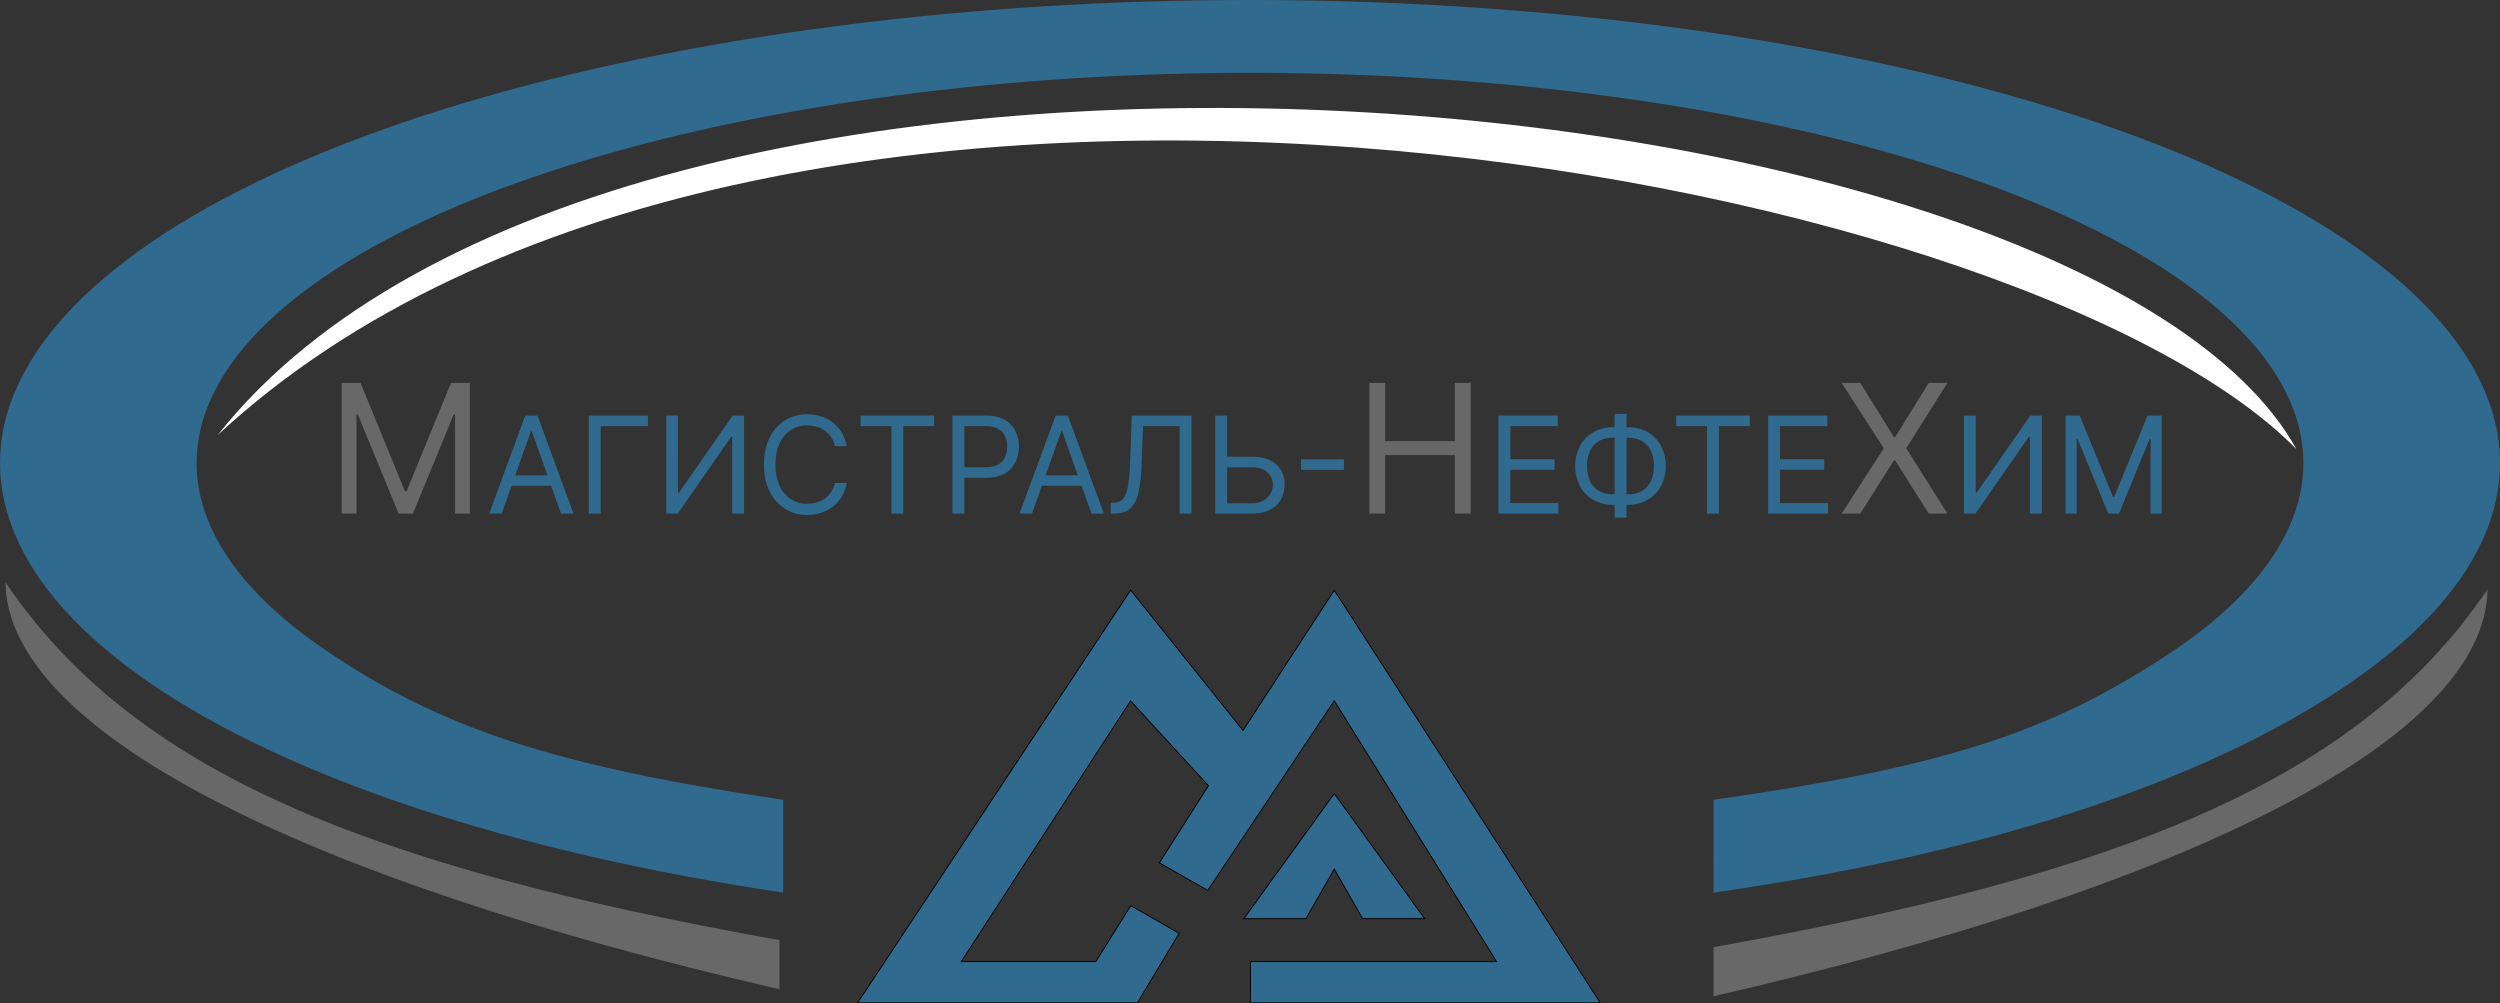 <svg xmlns="http://www.w3.org/2000/svg" width="2767" height="1110.439" viewBox="0 0 2767 1110.439"><rect x="0" y="0" width="2767" height="1110.439" fill="#333333" stroke="none"/><g id="&#x421;&#x433;&#x440;&#x443;&#x43F;&#x43F;&#x438;&#x440;&#x43E;&#x432;&#x430;&#x442;&#x44C;_279" data-name="&#x421;&#x433;&#x440;&#x443;&#x43F;&#x43F;&#x438;&#x440;&#x43E;&#x432;&#x430;&#x442;&#x44C; 279" transform="translate(19784 12699)"><g id="&#x421;&#x433;&#x440;&#x443;&#x43F;&#x43F;&#x438;&#x440;&#x43E;&#x432;&#x430;&#x442;&#x44C;_274" data-name="&#x421;&#x433;&#x440;&#x443;&#x43F;&#x43F;&#x438;&#x440;&#x43E;&#x432;&#x430;&#x442;&#x44C; 274" transform="translate(-19784 -12699)"><path id="&#x41A;&#x43E;&#x43D;&#x442;&#x443;&#x440;_51" data-name="&#x41A;&#x43E;&#x43D;&#x442;&#x443;&#x440; 51" d="M862.744,1040.56C406.457,959.013,147.677,854.19,6.1,644.525,7.772,807.6,329.329,972.2,862.744,1094.91Z" fill="#686868"></path></g><g id="&#x421;&#x433;&#x440;&#x443;&#x43F;&#x43F;&#x438;&#x440;&#x43E;&#x432;&#x430;&#x442;&#x44C;_275" data-name="&#x421;&#x433;&#x440;&#x443;&#x43F;&#x43F;&#x438;&#x440;&#x43E;&#x432;&#x430;&#x442;&#x44C; 275" transform="translate(-19784 -12699)"><path id="&#x41A;&#x43E;&#x43D;&#x442;&#x443;&#x440;_52" data-name="&#x41A;&#x43E;&#x43D;&#x442;&#x443;&#x440; 52" d="M1896.48,1048.32c456.28-81.542,715.07-186.365,856.64-396.029-1.67,163.072-323.23,327.67-856.64,450.389Z" fill="#686868"></path></g><path id="&#x41A;&#x43E;&#x43D;&#x442;&#x443;&#x440;_53" data-name="&#x41A;&#x43E;&#x43D;&#x442;&#x443;&#x440; 53" d="M240.946,481.453C683.977-77.795,2308.42,77.654,2541.6,496.983,2234.07,184.411,841.684-75.078,240.946,481.453Z" transform="translate(-19784 -12699)" fill="#fff"></path><g id="&#x421;&#x433;&#x440;&#x443;&#x43F;&#x43F;&#x438;&#x440;&#x43E;&#x432;&#x430;&#x442;&#x44C;_276" data-name="&#x421;&#x433;&#x440;&#x443;&#x43F;&#x43F;&#x438;&#x440;&#x43E;&#x432;&#x430;&#x442;&#x44C; 276" transform="translate(-19784 -12699)"><path id="&#x41A;&#x43E;&#x43D;&#x442;&#x443;&#x440;_54" data-name="&#x41A;&#x43E;&#x43D;&#x442;&#x443;&#x440; 54" d="M1896.48,987.95c300.58-42.927,535.97-120.59,693.59-224.668s212.27-225.263,154.5-342.666-224.31-223.66-470.91-300.442S1715.84.895,1393.71.014s-635,39.91-884.641,115.335S88.669,296.109,26.235,413.183,13.608,651.731,167.067,756.66,568.018,943.386,866.854,987.95v-102.7C615.017,847.7,487.7,806.688,358.379,718.262s-171.3-190.8-118.685-289.456,196.522-187.43,406.9-250.994,474.038-97.938,745.508-97.2,533.74,36.555,741.56,101.262,348.18,154.25,396.85,253.19c48.69,98.937,2.64,201.067-130.2,288.776s-250.52,125.23-503.83,161.407Z" fill="#306a8e"></path></g><g id="&#x421;&#x433;&#x440;&#x443;&#x43F;&#x43F;&#x438;&#x440;&#x43E;&#x432;&#x430;&#x442;&#x44C;_277" data-name="&#x421;&#x433;&#x440;&#x443;&#x43F;&#x43F;&#x438;&#x440;&#x43E;&#x432;&#x430;&#x442;&#x44C; 277" transform="translate(-19784 -12699)"><path id="&#x41A;&#x43E;&#x43D;&#x442;&#x443;&#x440;_55" data-name="&#x41A;&#x43E;&#x43D;&#x442;&#x443;&#x440; 55" d="M1655.53,1064.35h.9l-.48-.76L1477.19,776.272l-.41-.659-.43.645L1336.7,985.533l-53.55-30.57,54.13-84.973.21-.324-.26-.283-85.5-93.185-.44-.476-.35.542L1064.41,1063.58l-.5.77h148.87l.14-.23,38.61-61.72,53.55,30.57-46.22,76.97H949.171l302.229-456.8,123.93,154.772.43.539.38-.579,100.63-154.66L1771.2,1109.94H1384v-45.59Zm-278.83-47.59,100.07-138.421,100.06,138.421h-68.68l-30.95-54.106-.43-.759-.43.759-30.95,54.106Z" fill="#306a8e" stroke="#000" stroke-width="1"></path></g><g id="&#x421;&#x433;&#x440;&#x443;&#x43F;&#x43F;&#x438;&#x440;&#x43E;&#x432;&#x430;&#x442;&#x44C;_278" data-name="&#x421;&#x433;&#x440;&#x443;&#x43F;&#x43F;&#x438;&#x440;&#x43E;&#x432;&#x430;&#x442;&#x44C; 278" transform="translate(-19784 -12699)"><path id="&#x41A;&#x43E;&#x43D;&#x442;&#x443;&#x440;_56" data-name="&#x41A;&#x43E;&#x43D;&#x442;&#x443;&#x440; 56" d="M378.165,423.849h20.917L448.26,543.858h1.695l49.178-120.009H520.05V568.425H503.656V458.579h-1.414L457.021,568.425H441.194L395.973,458.579h-1.414V568.425H378.165Zm1137.4,144.576V423.849h17.52V488.23h77.16V423.849h17.53V568.425h-17.53V503.761h-77.16v64.664Zm543.42-144.576,37.31,60.144h1.13l37.31-60.144h20.63l-45.5,72.286,45.5,72.29h-20.63l-37.31-59.017h-1.13l-37.31,59.017h-20.63l46.63-72.29-46.63-72.286Z" fill="#686868"></path><path id="&#x41A;&#x43E;&#x43D;&#x442;&#x443;&#x440;_57" data-name="&#x41A;&#x43E;&#x43D;&#x442;&#x443;&#x440; 57" d="M555.256,568.425H541.477l39.851-108.433H594.9l39.851,108.433H620.968l-32.433-91.278h-.849Zm5.086-42.356h55.539v11.648H560.342ZM717.15,459.992V471.64H664.795v96.785H651.65V459.992Zm20.34,0h12.93V545.34h1.06l59.354-85.348h12.715V568.425H810.408V483.288h-1.06l-59.14,85.137H737.49Zm199.693,33.885H924.041a27.4,27.4,0,0,0-11.077-17.155,29.766,29.766,0,0,0-9.06-4.448,36.242,36.242,0,0,0-10.387-1.482,33.144,33.144,0,0,0-17.861,4.976,34.631,34.631,0,0,0-12.663,14.667q-4.664,9.691-4.663,23.772t4.663,23.774a34.611,34.611,0,0,0,12.663,14.664,33.112,33.112,0,0,0,17.861,4.979A36.139,36.139,0,0,0,903.9,556.14a30.385,30.385,0,0,0,9.06-4.392,27.737,27.737,0,0,0,11.077-17.208h13.142a43.768,43.768,0,0,1-5.4,14.878,40.643,40.643,0,0,1-9.752,11.17,42.641,42.641,0,0,1-13.089,6.936,48.782,48.782,0,0,1-15.421,2.382,45.5,45.5,0,0,1-24.7-6.777,46.5,46.5,0,0,1-17.012-19.271q-6.2-12.5-6.2-29.651t6.2-29.648a46.516,46.516,0,0,1,17.012-19.274,45.524,45.524,0,0,1,24.7-6.774,48.783,48.783,0,0,1,15.421,2.382,42.053,42.053,0,0,1,13.089,6.989A39.92,39.92,0,0,1,931.779,479,43.24,43.24,0,0,1,937.183,493.877Zm15.3-22.237V459.992h81.4V471.64H999.758v96.785H986.613V471.64Zm101.685,96.785V459.992h36.67q12.765,0,20.88,4.607a28.81,28.81,0,0,1,12.08,12.334,40.547,40.547,0,0,1,0,34.786,29.119,29.119,0,0,1-11.98,12.5q-8.1,4.608-20.77,4.606h-26.28V517.173h25.86q8.745,0,14.04-3.019a17.961,17.961,0,0,0,7.69-8.154,27.252,27.252,0,0,0,2.43-11.7,26.932,26.932,0,0,0-2.43-11.649,17.4,17.4,0,0,0-7.74-8.048q-5.355-2.963-14.2-2.963h-23.11v96.785Zm88.1,0h-13.78l39.85-108.433h13.57l39.85,108.433h-13.78l-32.43-91.278h-.85Zm5.09-42.356h55.54v11.648h-55.54Zm81.98,42.356V556.354h3.18q6.78,0,10.55-4.342,3.75-4.343,5.4-14.031a197.189,197.189,0,0,0,2.28-25.678l1.91-52.311h66.14V568.425h-13.15V471.64h-40.48l-1.7,43.2a176.9,176.9,0,0,1-3.13,29.014q-2.49,11.966-8.74,18.267t-18.23,6.3Zm125.46-62.9h30.95q11.655,0,19.66,3.811a27.37,27.37,0,0,1,12.19,10.751,31.054,31.054,0,0,1,4.19,16.36,32.489,32.489,0,0,1-4.19,16.624,28.48,28.48,0,0,1-12.19,11.278q-8,4.073-19.66,4.076h-40.7V459.992h13.15v97h27.55a24.747,24.747,0,0,0,12.56-2.964,20.689,20.689,0,0,0,7.85-7.731,20.1,20.1,0,0,0,2.7-10.061,17.74,17.74,0,0,0-5.99-13.393q-5.985-5.665-17.12-5.666H1354.8Zm132.69,2.858v11.648h-47.48V508.383Zm170.99,60.042V459.992h65.5V471.64h-52.36v36.637h48.97v11.648h-48.97v36.852h53.21v11.648Zm126.5-95.514h17.16a42.27,42.27,0,0,1,21.47,5.4,38.669,38.669,0,0,1,14.73,15.037,49.439,49.439,0,0,1,0,44.738,38.986,38.986,0,0,1-14.73,15.142,41.951,41.951,0,0,1-21.47,5.455h-17.16a42.245,42.245,0,0,1-21.47-5.4,38.689,38.689,0,0,1-14.73-15.037,49.439,49.439,0,0,1,0-44.738,38.952,38.952,0,0,1,14.73-15.142A41.905,41.905,0,0,1,1784.98,472.911Zm0,11.648q-9.225,0-15.59,3.864a24.721,24.721,0,0,0-9.59,10.908,39.478,39.478,0,0,0-3.23,16.572,38.842,38.842,0,0,0,3.23,16.413,24.763,24.763,0,0,0,9.59,10.853q6.36,3.867,15.59,3.867h17.16q9.225,0,15.53-3.867a24.24,24.24,0,0,0,9.59-10.906,38.861,38.861,0,0,0,3.29-16.571,38.229,38.229,0,0,0-3.29-16.413,24.3,24.3,0,0,0-9.59-10.856q-6.3-3.863-15.53-3.864Zm15.26-26.474V572.873h-13.15V458.085Zm55.02,13.555V459.992h81.4V471.64h-34.13v96.785h-13.14V471.64Zm101.68,96.785V459.992h65.5V471.64h-52.36v36.637h48.97v11.648h-48.97v36.852h53.21v11.648Zm216.85-108.433h12.93V545.34h1.06l59.36-85.348h12.72V568.425h-13.15V483.288h-1.06l-59.14,85.137h-12.72Zm112.36,0h15.69L2338.72,550H2340l36.88-90.007h15.69V568.425h-12.3V486.04h-1.06l-33.92,82.385h-11.87l-33.91-82.385h-1.06v82.385h-12.3Z" fill="#306a8e"></path></g></g></svg>